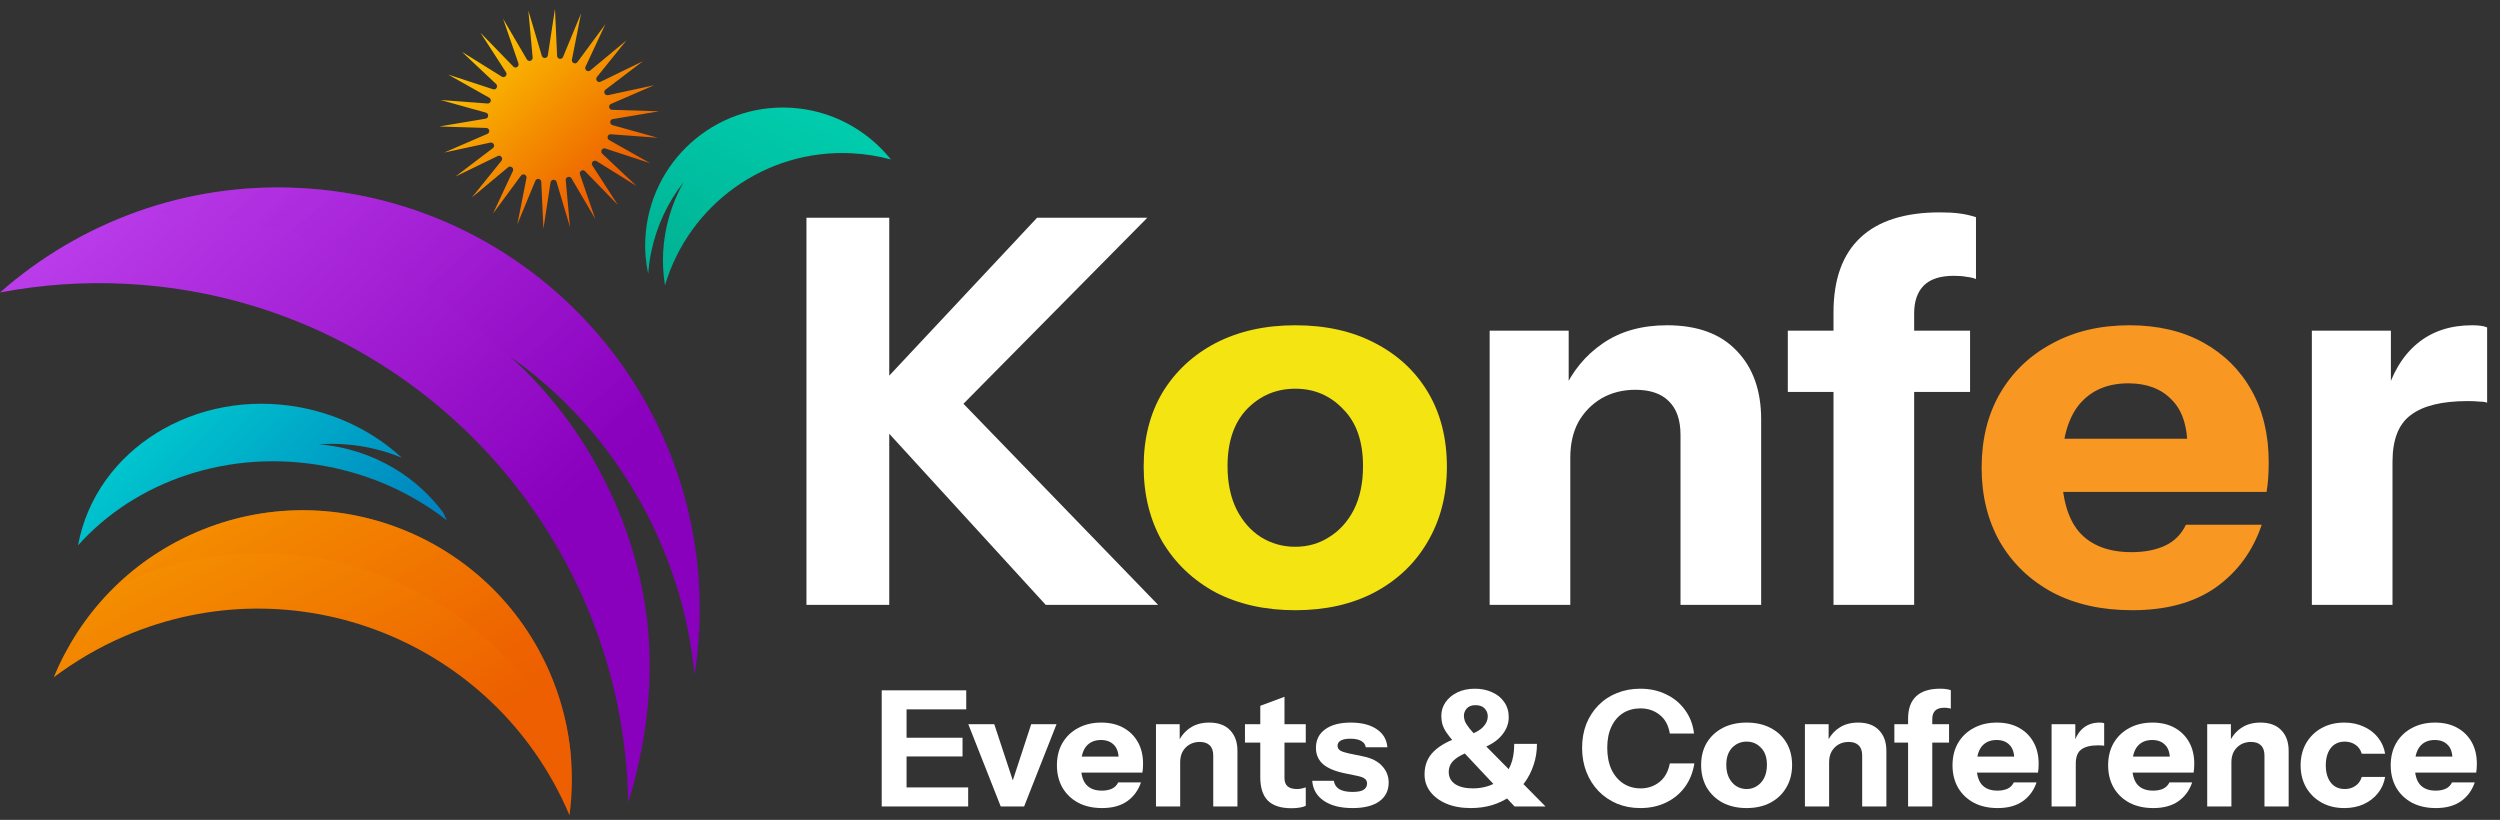 <svg width="186" height="61" viewBox="0 0 186 61" fill="none" xmlns="http://www.w3.org/2000/svg">
<rect x="0" y="0" width="186" height="61" fill="#333333" stroke="none"/>
<path d="M172.002 45V24.6H177.882V29.4H178.002V45H172.002ZM178.002 34.36L177.482 29.52C177.962 27.787 178.748 26.467 179.842 25.56C180.935 24.653 182.295 24.2 183.922 24.2C184.428 24.2 184.802 24.253 185.042 24.36V29.96C184.908 29.907 184.722 29.88 184.482 29.88C184.242 29.853 183.948 29.84 183.602 29.84C181.682 29.84 180.268 30.187 179.362 30.88C178.455 31.547 178.002 32.707 178.002 34.36Z" fill="white"/>
<path d="M158.633 45.4C156.366 45.4 154.393 44.96 152.713 44.08C151.033 43.173 149.726 41.92 148.793 40.32C147.886 38.72 147.433 36.88 147.433 34.8C147.433 32.693 147.886 30.853 148.793 29.28C149.726 27.68 151.019 26.44 152.673 25.56C154.326 24.653 156.246 24.2 158.433 24.2C160.539 24.2 162.366 24.627 163.913 25.48C165.459 26.333 166.659 27.52 167.513 29.04C168.366 30.56 168.793 32.347 168.793 34.4C168.793 34.827 168.779 35.227 168.753 35.6C168.726 35.947 168.686 36.28 168.633 36.6H150.953V32.64H163.793L162.753 33.36C162.753 31.707 162.353 30.493 161.553 29.72C160.779 28.92 159.713 28.52 158.353 28.52C156.779 28.52 155.553 29.053 154.673 30.12C153.819 31.187 153.393 32.787 153.393 34.92C153.393 37 153.819 38.547 154.673 39.56C155.553 40.573 156.859 41.08 158.593 41.08C159.553 41.08 160.379 40.92 161.073 40.6C161.766 40.28 162.286 39.76 162.633 39.04H168.273C167.606 41.013 166.459 42.573 164.833 43.72C163.233 44.84 161.166 45.4 158.633 45.4Z" fill="#F89722"/>
<path d="M136.413 45V23.24C136.413 20.787 137.08 18.933 138.413 17.68C139.746 16.427 141.72 15.8 144.333 15.8C144.893 15.8 145.373 15.827 145.773 15.88C146.2 15.933 146.613 16.027 147.013 16.16V20.76C146.826 20.68 146.6 20.627 146.333 20.6C146.066 20.547 145.746 20.52 145.373 20.52C144.36 20.52 143.613 20.76 143.133 21.24C142.653 21.72 142.413 22.413 142.413 23.32V45H136.413ZM133.013 29.16V24.6H146.573V29.16H133.013Z" fill="white"/>
<path d="M110.83 45V24.6H116.71V29.4H116.83V45H110.83ZM125.03 45V32.36C125.03 31.24 124.736 30.4 124.15 29.84C123.59 29.28 122.763 29 121.67 29C120.736 29 119.896 29.213 119.15 29.64C118.43 30.067 117.856 30.653 117.43 31.4C117.03 32.147 116.83 33.027 116.83 34.04L116.31 29.12C116.976 27.627 117.95 26.44 119.23 25.56C120.536 24.653 122.136 24.2 124.03 24.2C126.296 24.2 128.03 24.84 129.23 26.12C130.43 27.373 131.03 29.067 131.03 31.2V45H125.03Z" fill="white"/>
<path d="M96.369 45.4C94.129 45.4 92.156 44.96 90.449 44.08C88.769 43.173 87.449 41.92 86.489 40.32C85.556 38.693 85.089 36.827 85.089 34.72C85.089 32.613 85.556 30.773 86.489 29.2C87.449 27.627 88.769 26.4 90.449 25.52C92.156 24.64 94.129 24.2 96.369 24.2C98.636 24.2 100.609 24.64 102.289 25.52C103.996 26.4 105.316 27.627 106.249 29.2C107.182 30.773 107.649 32.613 107.649 34.72C107.649 36.827 107.169 38.693 106.209 40.32C105.276 41.92 103.956 43.173 102.249 44.08C100.569 44.96 98.609 45.4 96.369 45.4ZM96.369 40.68C97.302 40.68 98.142 40.44 98.889 39.96C99.662 39.48 100.276 38.8 100.729 37.92C101.182 37.013 101.409 35.933 101.409 34.68C101.409 32.84 100.916 31.427 99.929 30.44C98.969 29.427 97.782 28.92 96.369 28.92C94.956 28.92 93.756 29.427 92.769 30.44C91.809 31.453 91.329 32.867 91.329 34.68C91.329 35.933 91.556 37.013 92.009 37.92C92.462 38.8 93.062 39.48 93.809 39.96C94.582 40.44 95.436 40.68 96.369 40.68Z" fill="#F4E412"/>
<path d="M60 45V16.2H66.16V45H60ZM64.2 30.04L77.16 16.2H85.36L71.68 30.04H64.2ZM77.8 45L64.12 30.04H71.68L86.16 45H77.8Z" fill="white"/>
<path d="M181.229 60.12C180.549 60.12 179.957 59.988 179.453 59.724C178.949 59.452 178.557 59.076 178.277 58.596C178.005 58.116 177.869 57.564 177.869 56.94C177.869 56.308 178.005 55.756 178.277 55.284C178.557 54.804 178.945 54.432 179.441 54.168C179.937 53.896 180.513 53.76 181.169 53.76C181.801 53.76 182.349 53.888 182.813 54.144C183.277 54.4 183.637 54.756 183.893 55.212C184.149 55.668 184.277 56.204 184.277 56.82C184.277 56.948 184.273 57.068 184.265 57.18C184.257 57.284 184.245 57.384 184.229 57.48H178.925V56.292H182.777L182.465 56.508C182.465 56.012 182.345 55.648 182.105 55.416C181.873 55.176 181.553 55.056 181.145 55.056C180.673 55.056 180.305 55.216 180.041 55.536C179.785 55.856 179.657 56.336 179.657 56.976C179.657 57.6 179.785 58.064 180.041 58.368C180.305 58.672 180.697 58.824 181.217 58.824C181.505 58.824 181.753 58.776 181.961 58.68C182.169 58.584 182.325 58.428 182.429 58.212H184.121C183.921 58.804 183.577 59.272 183.089 59.616C182.609 59.952 181.989 60.12 181.229 60.12Z" fill="white"/>
<path d="M174.418 60.12C173.778 60.12 173.214 59.984 172.726 59.712C172.238 59.44 171.854 59.064 171.574 58.584C171.302 58.104 171.166 57.556 171.166 56.94C171.166 56.324 171.302 55.776 171.574 55.296C171.854 54.816 172.238 54.44 172.726 54.168C173.214 53.896 173.778 53.76 174.418 53.76C174.954 53.76 175.434 53.86 175.858 54.06C176.29 54.252 176.642 54.52 176.914 54.864C177.194 55.208 177.374 55.612 177.454 56.076H175.714C175.626 55.78 175.466 55.556 175.234 55.404C175.01 55.252 174.746 55.176 174.442 55.176C174.154 55.176 173.902 55.248 173.686 55.392C173.478 55.536 173.318 55.74 173.206 56.004C173.094 56.268 173.038 56.58 173.038 56.94C173.038 57.3 173.094 57.612 173.206 57.876C173.318 58.14 173.478 58.344 173.686 58.488C173.902 58.632 174.154 58.704 174.442 58.704C174.746 58.704 175.01 58.628 175.234 58.476C175.466 58.324 175.626 58.1 175.714 57.804H177.454C177.374 58.268 177.194 58.672 176.914 59.016C176.642 59.36 176.29 59.632 175.858 59.832C175.434 60.024 174.954 60.12 174.418 60.12Z" fill="white"/>
<path d="M164.216 60V53.88H165.98V55.32H166.016V60H164.216ZM168.476 60V56.208C168.476 55.872 168.388 55.62 168.212 55.452C168.044 55.284 167.796 55.2 167.468 55.2C167.188 55.2 166.936 55.264 166.712 55.392C166.496 55.52 166.324 55.696 166.196 55.92C166.076 56.144 166.016 56.408 166.016 56.712L165.86 55.236C166.06 54.788 166.352 54.432 166.736 54.168C167.128 53.896 167.608 53.76 168.176 53.76C168.856 53.76 169.376 53.952 169.736 54.336C170.096 54.712 170.276 55.22 170.276 55.86V60H168.476Z" fill="white"/>
<path d="M160.205 60.12C159.525 60.12 158.933 59.988 158.429 59.724C157.925 59.452 157.533 59.076 157.253 58.596C156.981 58.116 156.845 57.564 156.845 56.94C156.845 56.308 156.981 55.756 157.253 55.284C157.533 54.804 157.921 54.432 158.417 54.168C158.913 53.896 159.489 53.76 160.145 53.76C160.777 53.76 161.325 53.888 161.789 54.144C162.253 54.4 162.613 54.756 162.869 55.212C163.125 55.668 163.253 56.204 163.253 56.82C163.253 56.948 163.249 57.068 163.241 57.18C163.233 57.284 163.221 57.384 163.205 57.48H157.901V56.292H161.753L161.441 56.508C161.441 56.012 161.321 55.648 161.081 55.416C160.849 55.176 160.529 55.056 160.121 55.056C159.649 55.056 159.281 55.216 159.017 55.536C158.761 55.856 158.633 56.336 158.633 56.976C158.633 57.6 158.761 58.064 159.017 58.368C159.281 58.672 159.673 58.824 160.193 58.824C160.481 58.824 160.729 58.776 160.937 58.68C161.145 58.584 161.301 58.428 161.405 58.212H163.097C162.897 58.804 162.553 59.272 162.065 59.616C161.585 59.952 160.965 60.12 160.205 60.12Z" fill="white"/>
<path d="M152.638 60V53.88H154.402V55.32H154.438V60H152.638ZM154.438 56.808L154.282 55.356C154.426 54.836 154.662 54.44 154.99 54.168C155.318 53.896 155.726 53.76 156.214 53.76C156.366 53.76 156.478 53.776 156.55 53.808V55.488C156.51 55.472 156.454 55.464 156.382 55.464C156.31 55.456 156.222 55.452 156.118 55.452C155.542 55.452 155.118 55.556 154.846 55.764C154.574 55.964 154.438 56.312 154.438 56.808Z" fill="white"/>
<path d="M148.627 60.12C147.947 60.12 147.355 59.988 146.851 59.724C146.347 59.452 145.955 59.076 145.675 58.596C145.403 58.116 145.267 57.564 145.267 56.94C145.267 56.308 145.403 55.756 145.675 55.284C145.955 54.804 146.343 54.432 146.839 54.168C147.335 53.896 147.911 53.76 148.567 53.76C149.199 53.76 149.747 53.888 150.211 54.144C150.675 54.4 151.035 54.756 151.291 55.212C151.547 55.668 151.675 56.204 151.675 56.82C151.675 56.948 151.671 57.068 151.663 57.18C151.655 57.284 151.643 57.384 151.627 57.48H146.323V56.292H150.175L149.863 56.508C149.863 56.012 149.743 55.648 149.503 55.416C149.271 55.176 148.951 55.056 148.543 55.056C148.071 55.056 147.703 55.216 147.439 55.536C147.183 55.856 147.055 56.336 147.055 56.976C147.055 57.6 147.183 58.064 147.439 58.368C147.703 58.672 148.095 58.824 148.615 58.824C148.903 58.824 149.151 58.776 149.359 58.68C149.567 58.584 149.723 58.428 149.827 58.212H151.519C151.319 58.804 150.975 59.272 150.487 59.616C150.007 59.952 149.387 60.12 148.627 60.12Z" fill="white"/>
<path d="M141.961 60V53.472C141.961 52.736 142.161 52.18 142.561 51.804C142.961 51.428 143.553 51.24 144.337 51.24C144.505 51.24 144.649 51.248 144.769 51.264C144.897 51.28 145.021 51.308 145.141 51.348V52.728C145.085 52.704 145.017 52.688 144.937 52.68C144.857 52.664 144.761 52.656 144.649 52.656C144.345 52.656 144.121 52.728 143.977 52.872C143.833 53.016 143.761 53.224 143.761 53.496V60H141.961ZM140.941 55.248V53.88H145.009V55.248H140.941Z" fill="white"/>
<path d="M134.286 60V53.88H136.05V55.32H136.086V60H134.286ZM138.546 60V56.208C138.546 55.872 138.458 55.62 138.282 55.452C138.114 55.284 137.866 55.2 137.538 55.2C137.258 55.2 137.006 55.264 136.782 55.392C136.566 55.52 136.394 55.696 136.266 55.92C136.146 56.144 136.086 56.408 136.086 56.712L135.93 55.236C136.13 54.788 136.422 54.432 136.806 54.168C137.198 53.896 137.678 53.76 138.246 53.76C138.926 53.76 139.446 53.952 139.806 54.336C140.166 54.712 140.346 55.22 140.346 55.86V60H138.546Z" fill="white"/>
<path d="M129.948 60.12C129.276 60.12 128.684 59.988 128.172 59.724C127.668 59.452 127.272 59.076 126.984 58.596C126.704 58.108 126.564 57.548 126.564 56.916C126.564 56.284 126.704 55.732 126.984 55.26C127.272 54.788 127.668 54.42 128.172 54.156C128.684 53.892 129.276 53.76 129.948 53.76C130.628 53.76 131.22 53.892 131.724 54.156C132.236 54.42 132.632 54.788 132.912 55.26C133.192 55.732 133.332 56.284 133.332 56.916C133.332 57.548 133.188 58.108 132.9 58.596C132.62 59.076 132.224 59.452 131.712 59.724C131.208 59.988 130.62 60.12 129.948 60.12ZM129.948 58.704C130.228 58.704 130.48 58.632 130.704 58.488C130.936 58.344 131.12 58.14 131.256 57.876C131.392 57.604 131.46 57.28 131.46 56.904C131.46 56.352 131.312 55.928 131.016 55.632C130.728 55.328 130.372 55.176 129.948 55.176C129.524 55.176 129.164 55.328 128.868 55.632C128.58 55.936 128.436 56.36 128.436 56.904C128.436 57.28 128.504 57.604 128.64 57.876C128.776 58.14 128.956 58.344 129.18 58.488C129.412 58.632 129.668 58.704 129.948 58.704Z" fill="white"/>
<path d="M122.04 60.12C121.416 60.12 120.84 60.012 120.312 59.796C119.784 59.572 119.324 59.26 118.932 58.86C118.548 58.46 118.248 57.988 118.032 57.444C117.816 56.892 117.708 56.292 117.708 55.644C117.708 54.996 117.812 54.404 118.02 53.868C118.236 53.332 118.536 52.868 118.92 52.476C119.312 52.076 119.772 51.772 120.3 51.564C120.828 51.348 121.408 51.24 122.04 51.24C122.752 51.24 123.392 51.38 123.96 51.66C124.536 51.932 125.004 52.32 125.364 52.824C125.732 53.32 125.956 53.904 126.036 54.576H124.236C124.132 53.96 123.88 53.496 123.48 53.184C123.08 52.864 122.604 52.704 122.052 52.704C121.564 52.704 121.132 52.82 120.756 53.052C120.388 53.284 120.1 53.62 119.892 54.06C119.684 54.492 119.58 55.016 119.58 55.632C119.58 56.256 119.684 56.796 119.892 57.252C120.108 57.7 120.404 58.048 120.78 58.296C121.156 58.536 121.588 58.656 122.076 58.656C122.596 58.656 123.056 58.5 123.456 58.188C123.856 57.876 124.116 57.412 124.236 56.796H126.06C125.956 57.468 125.72 58.056 125.352 58.56C124.984 59.056 124.516 59.44 123.948 59.712C123.38 59.984 122.744 60.12 122.04 60.12Z" fill="white"/>
<path d="M112.682 60L108.218 55.248C107.962 54.968 107.762 54.72 107.618 54.504C107.474 54.288 107.374 54.084 107.318 53.892C107.262 53.692 107.234 53.48 107.234 53.256C107.234 52.888 107.338 52.552 107.546 52.248C107.754 51.944 108.046 51.7 108.422 51.516C108.798 51.332 109.234 51.24 109.73 51.24C110.21 51.24 110.638 51.328 111.014 51.504C111.398 51.672 111.698 51.916 111.914 52.236C112.138 52.548 112.25 52.924 112.25 53.364C112.25 53.86 112.066 54.32 111.698 54.744C111.338 55.16 110.814 55.484 110.126 55.716L109.274 54.696C109.778 54.52 110.138 54.312 110.354 54.072C110.578 53.832 110.69 53.576 110.69 53.304C110.69 53.072 110.614 52.876 110.462 52.716C110.31 52.548 110.082 52.464 109.778 52.464C109.482 52.464 109.262 52.548 109.118 52.716C108.982 52.884 108.914 53.06 108.914 53.244C108.914 53.372 108.938 53.508 108.986 53.652C109.042 53.796 109.162 53.984 109.346 54.216C109.53 54.44 109.81 54.748 110.186 55.14L114.986 60H112.682ZM109.43 60.12C108.742 60.12 108.138 60.012 107.618 59.796C107.106 59.58 106.706 59.284 106.418 58.908C106.13 58.532 105.986 58.1 105.986 57.612C105.986 56.924 106.214 56.356 106.67 55.908C107.134 55.452 107.822 55.08 108.734 54.792L109.562 55.836C109.098 55.996 108.734 56.16 108.47 56.328C108.214 56.496 108.034 56.672 107.93 56.856C107.834 57.032 107.786 57.224 107.786 57.432C107.786 57.816 107.942 58.116 108.254 58.332C108.574 58.548 109.022 58.656 109.598 58.656C109.974 58.656 110.342 58.6 110.702 58.488C111.062 58.376 111.39 58.192 111.686 57.936C111.982 57.68 112.218 57.34 112.394 56.916C112.57 56.492 112.658 55.968 112.658 55.344H114.35C114.35 55.904 114.266 56.428 114.098 56.916C113.938 57.404 113.71 57.848 113.414 58.248C113.118 58.64 112.766 58.976 112.358 59.256C111.95 59.536 111.498 59.752 111.002 59.904C110.506 60.048 109.982 60.12 109.43 60.12Z" fill="white"/>
<path d="M100.629 60.12C99.734 60.12 99.022 59.94 98.493 59.58C97.966 59.22 97.677 58.724 97.629 58.092H99.237C99.278 58.364 99.413 58.572 99.645 58.716C99.885 58.852 100.213 58.92 100.629 58.92C101.005 58.92 101.277 58.868 101.445 58.764C101.621 58.652 101.709 58.496 101.709 58.296C101.709 58.144 101.657 58.028 101.553 57.948C101.457 57.86 101.277 57.788 101.013 57.732L100.029 57.528C99.302 57.376 98.766 57.148 98.421 56.844C98.078 56.532 97.906 56.132 97.906 55.644C97.906 55.052 98.133 54.592 98.59 54.264C99.046 53.928 99.681 53.76 100.497 53.76C101.305 53.76 101.949 53.924 102.429 54.252C102.909 54.572 103.173 55.02 103.221 55.596H101.613C101.581 55.388 101.469 55.232 101.277 55.128C101.085 55.016 100.813 54.96 100.461 54.96C100.141 54.96 99.901 55.008 99.742 55.104C99.59 55.192 99.513 55.32 99.513 55.488C99.513 55.632 99.578 55.748 99.706 55.836C99.834 55.916 100.045 55.988 100.341 56.052L101.445 56.28C102.061 56.408 102.525 56.648 102.837 57C103.157 57.344 103.317 57.752 103.317 58.224C103.317 58.824 103.081 59.292 102.609 59.628C102.145 59.956 101.485 60.12 100.629 60.12Z" fill="white"/>
<path d="M96.081 60.132C95.297 60.132 94.713 59.944 94.329 59.568C93.953 59.184 93.765 58.604 93.765 57.828V52.512L95.565 51.84V57.888C95.565 58.16 95.641 58.364 95.793 58.5C95.945 58.636 96.181 58.704 96.501 58.704C96.621 58.704 96.733 58.692 96.837 58.668C96.941 58.644 97.045 58.616 97.149 58.584V59.952C97.045 60.008 96.897 60.052 96.705 60.084C96.521 60.116 96.313 60.132 96.081 60.132ZM92.625 55.248V53.88H97.149V55.248H92.625Z" fill="white"/>
<path d="M86.005 60V53.88H87.769V55.32H87.805V60H86.005ZM90.265 60V56.208C90.265 55.872 90.177 55.62 90.001 55.452C89.833 55.284 89.585 55.2 89.257 55.2C88.977 55.2 88.725 55.264 88.501 55.392C88.285 55.52 88.113 55.696 87.985 55.92C87.865 56.144 87.805 56.408 87.805 56.712L87.649 55.236C87.849 54.788 88.141 54.432 88.525 54.168C88.917 53.896 89.397 53.76 89.965 53.76C90.645 53.76 91.165 53.952 91.525 54.336C91.885 54.712 92.065 55.22 92.065 55.86V60H90.265Z" fill="white"/>
<path d="M81.995 60.12C81.314 60.12 80.722 59.988 80.219 59.724C79.715 59.452 79.323 59.076 79.043 58.596C78.77 58.116 78.635 57.564 78.635 56.94C78.635 56.308 78.77 55.756 79.043 55.284C79.323 54.804 79.71 54.432 80.207 54.168C80.703 53.896 81.278 53.76 81.934 53.76C82.567 53.76 83.115 53.888 83.579 54.144C84.043 54.4 84.403 54.756 84.659 55.212C84.915 55.668 85.043 56.204 85.043 56.82C85.043 56.948 85.038 57.068 85.031 57.18C85.022 57.284 85.01 57.384 84.995 57.48H79.691V56.292H83.543L83.231 56.508C83.231 56.012 83.111 55.648 82.871 55.416C82.638 55.176 82.319 55.056 81.91 55.056C81.439 55.056 81.07 55.216 80.806 55.536C80.55 55.856 80.422 56.336 80.422 56.976C80.422 57.6 80.55 58.064 80.806 58.368C81.07 58.672 81.463 58.824 81.983 58.824C82.27 58.824 82.519 58.776 82.727 58.68C82.934 58.584 83.091 58.428 83.195 58.212H84.886C84.686 58.804 84.343 59.272 83.855 59.616C83.374 59.952 82.754 60.12 81.995 60.12Z" fill="white"/>
<path d="M74.454 60L72.042 53.88H73.974L75.858 59.592H74.85L76.722 53.88H78.606L76.194 60H74.454Z" fill="white"/>
<path d="M65.6 60V51.36H67.448V60H65.6ZM66.464 60V58.584H72.032V60H66.464ZM66.464 56.28V54.888H71.612V56.28H66.464ZM66.464 52.776V51.36H71.888V52.776H66.464Z" fill="white"/>
<path d="M58.795 8.015C53.135 7.715 48.315 12.065 48.015 17.725C47.965 18.635 48.045 19.525 48.225 20.375C48.265 19.805 48.345 19.235 48.465 18.685C48.865 16.795 49.695 15.035 50.845 13.575C49.935 15.205 49.425 17.005 49.335 18.805C49.295 19.625 49.345 20.445 49.475 21.235C51.235 15.275 56.905 11.065 63.385 11.405C64.385 11.455 65.355 11.615 66.285 11.865C64.505 9.655 61.835 8.175 58.795 8.015Z" fill="url(#paint0_linear_17_46)"/>
<path d="M9.23 47.35C21.97 41.84 36.77 47.71 42.28 60.45C42.31 60.52 42.34 60.59 42.37 60.66C42.84 57.17 42.4 53.51 40.9 50.04C36.51 39.89 24.73 35.22 14.58 39.61C9.58 41.77 5.92 45.72 4 50.39C5.59 49.2 7.33 48.17 9.23 47.35Z" fill="url(#paint1_linear_17_46)"/>
<path opacity="0.51" d="M42.48 56.29C42.3 54.19 41.79 52.09 40.91 50.05C36.52 39.9 24.74 35.23 14.59 39.62C12.29 40.61 10.27 41.99 8.58 43.64C8.87 43.5 9.16 43.36 9.45 43.23C22.18 37.73 36.95 43.57 42.48 56.29Z" fill="url(#paint2_linear_17_46)"/>
<path d="M29.4 34.89C27.72 33.87 25.77 33.22 23.73 33.06C25.76 32.91 27.87 33.23 29.83 34.03C29.85 34.04 29.88 34.05 29.9 34.06C27.9 32.22 25.31 30.87 22.35 30.31C14.55 28.85 7.14 33.43 5.81 40.55C5.81 40.56 5.81 40.56 5.81 40.57C10.08 35.8 17.04 33.33 24.26 34.69C27.68 35.33 30.73 36.75 33.24 38.71C33.16 38.51 33.06 38.32 32.97 38.13C32.01 36.85 30.81 35.74 29.4 34.89Z" fill="url(#paint3_linear_17_46)"/>
<path d="M41.29 0.66L41.45 4.16C41.46 4.41 41.8 4.46 41.89 4.24L43.23 1L42.55 4.44C42.5 4.68 42.82 4.82 42.96 4.62L45.04 1.8L43.56 4.97C43.46 5.19 43.73 5.4 43.92 5.24L46.61 3L44.41 5.73C44.26 5.92 44.47 6.19 44.69 6.08L47.84 4.55L45.05 6.67C44.85 6.82 45 7.13 45.24 7.08L48.67 6.34L45.46 7.73C45.23 7.83 45.3 8.16 45.54 8.17L49.04 8.28L45.59 8.86C45.35 8.9 45.33 9.24 45.57 9.31L48.94 10.25L45.45 9.99C45.2 9.97 45.11 10.3 45.32 10.42L48.37 12.14L45.04 11.05C44.81 10.97 44.63 11.27 44.81 11.44L47.36 13.84L44.39 11.99C44.18 11.86 43.94 12.1 44.07 12.31L45.97 15.25L43.53 12.74C43.36 12.56 43.07 12.74 43.15 12.98L44.29 16.29L42.52 13.27C42.4 13.06 42.07 13.16 42.09 13.41L42.41 16.9L41.41 13.54C41.34 13.3 41 13.33 40.96 13.57L40.43 17.03L40.27 13.53C40.26 13.28 39.92 13.23 39.83 13.45L38.49 16.69L39.17 13.25C39.22 13.01 38.9 12.87 38.76 13.07L36.68 15.89L38.16 12.72C38.26 12.5 37.99 12.29 37.8 12.45L35.11 14.69L37.31 11.96C37.46 11.77 37.25 11.5 37.03 11.61L33.88 13.14L36.67 11.02C36.87 10.87 36.72 10.56 36.48 10.61L33.05 11.35L36.26 9.96C36.49 9.86 36.42 9.53 36.18 9.52L32.68 9.41L36.13 8.83C36.37 8.79 36.39 8.45 36.15 8.38L32.78 7.44L36.27 7.7C36.52 7.72 36.61 7.39 36.4 7.27L33.35 5.55L36.68 6.64C36.91 6.72 37.09 6.42 36.91 6.25L34.36 3.85L37.33 5.7C37.54 5.83 37.78 5.59 37.65 5.38L35.75 2.44L38.19 4.95C38.36 5.13 38.65 4.95 38.57 4.71L37.43 1.4L39.2 4.42C39.32 4.63 39.65 4.53 39.63 4.28L39.31 0.79L40.31 4.15C40.38 4.39 40.72 4.36 40.76 4.12L41.29 0.66Z" fill="url(#paint4_linear_17_46)"/>
<path d="M48.17 46.36C47.34 38.85 43.61 31.59 37.95 26.53C43.73 30.57 48.05 36.54 50.24 43.28C50.98 45.53 51.44 47.85 51.67 50.2C51.84 49.13 51.95 48.04 52.01 46.93C52.91 29.64 39.63 14.89 22.34 13.99C13.83 13.54 5.93 16.54 0 21.76C3.05 21.18 6.21 20.95 9.44 21.12C30.22 22.21 46.39 39.22 46.74 59.71C48.07 55.39 48.65 50.85 48.17 46.36Z" fill="url(#paint5_linear_17_46)"/>
<path opacity="0.35" d="M50.24 43.27C50.98 45.52 51.44 47.83 51.67 50.18C51.84 49.11 51.95 48.03 52.01 46.93C52.91 29.64 39.63 14.89 22.34 13.99C17.92 13.76 13.67 14.46 9.78 15.91C10.86 15.88 11.94 15.89 13.03 15.94C22.71 16.45 31.39 20.39 37.95 26.53C43.73 30.57 48.05 36.53 50.24 43.27Z" fill="url(#paint6_linear_17_46)"/>
<path opacity="0.35" d="M38.31 26.86C39.57 28.06 40.74 29.35 41.83 30.71C40.77 29.33 39.59 28.04 38.31 26.86Z" fill="url(#paint7_linear_17_46)"/>
<defs>
<linearGradient id="paint0_linear_17_46" x1="65.649" y1="-4.105" x2="50.293" y2="28.375" gradientUnits="userSpaceOnUse">
<stop stop-color="#00E3C4"/>
<stop offset="1" stop-color="#00A687"/>
</linearGradient>
<linearGradient id="paint1_linear_17_46" x1="4.497" y1="16.458" x2="26.891" y2="58.467" gradientUnits="userSpaceOnUse">
<stop stop-color="#FCC500"/>
<stop offset="1" stop-color="#ED5F00"/>
</linearGradient>
<linearGradient id="paint2_linear_17_46" x1="6.013" y1="11.643" x2="28.407" y2="53.651" gradientUnits="userSpaceOnUse">
<stop stop-color="#FCC500"/>
<stop offset="1" stop-color="#ED5F00"/>
</linearGradient>
<linearGradient id="paint3_linear_17_46" x1="0.641" y1="20.166" x2="27.832" y2="47.256" gradientUnits="userSpaceOnUse">
<stop stop-color="#00FCDA"/>
<stop offset="1" stop-color="#0078BD"/>
</linearGradient>
<linearGradient id="paint4_linear_17_46" x1="34.524" y1="4.013" x2="44.169" y2="14.725" gradientUnits="userSpaceOnUse">
<stop stop-color="#FCC500"/>
<stop offset="1" stop-color="#ED5F00"/>
</linearGradient>
<linearGradient id="paint5_linear_17_46" x1="-1.334" y1="-2.883" x2="38.282" y2="41.111" gradientUnits="userSpaceOnUse">
<stop stop-color="#D259FF"/>
<stop offset="1" stop-color="#8900BD"/>
</linearGradient>
<linearGradient id="paint6_linear_17_46" x1="2.082" y1="-7.445" x2="41.318" y2="36.129" gradientUnits="userSpaceOnUse">
<stop stop-color="#D259FF"/>
<stop offset="1" stop-color="#8900BD"/>
</linearGradient>
<linearGradient id="paint7_linear_17_46" x1="36.889" y1="25.185" x2="40.715" y2="29.433" gradientUnits="userSpaceOnUse">
<stop stop-color="#D259FF"/>
<stop offset="1" stop-color="#8900BD"/>
</linearGradient>
</defs>
</svg>
